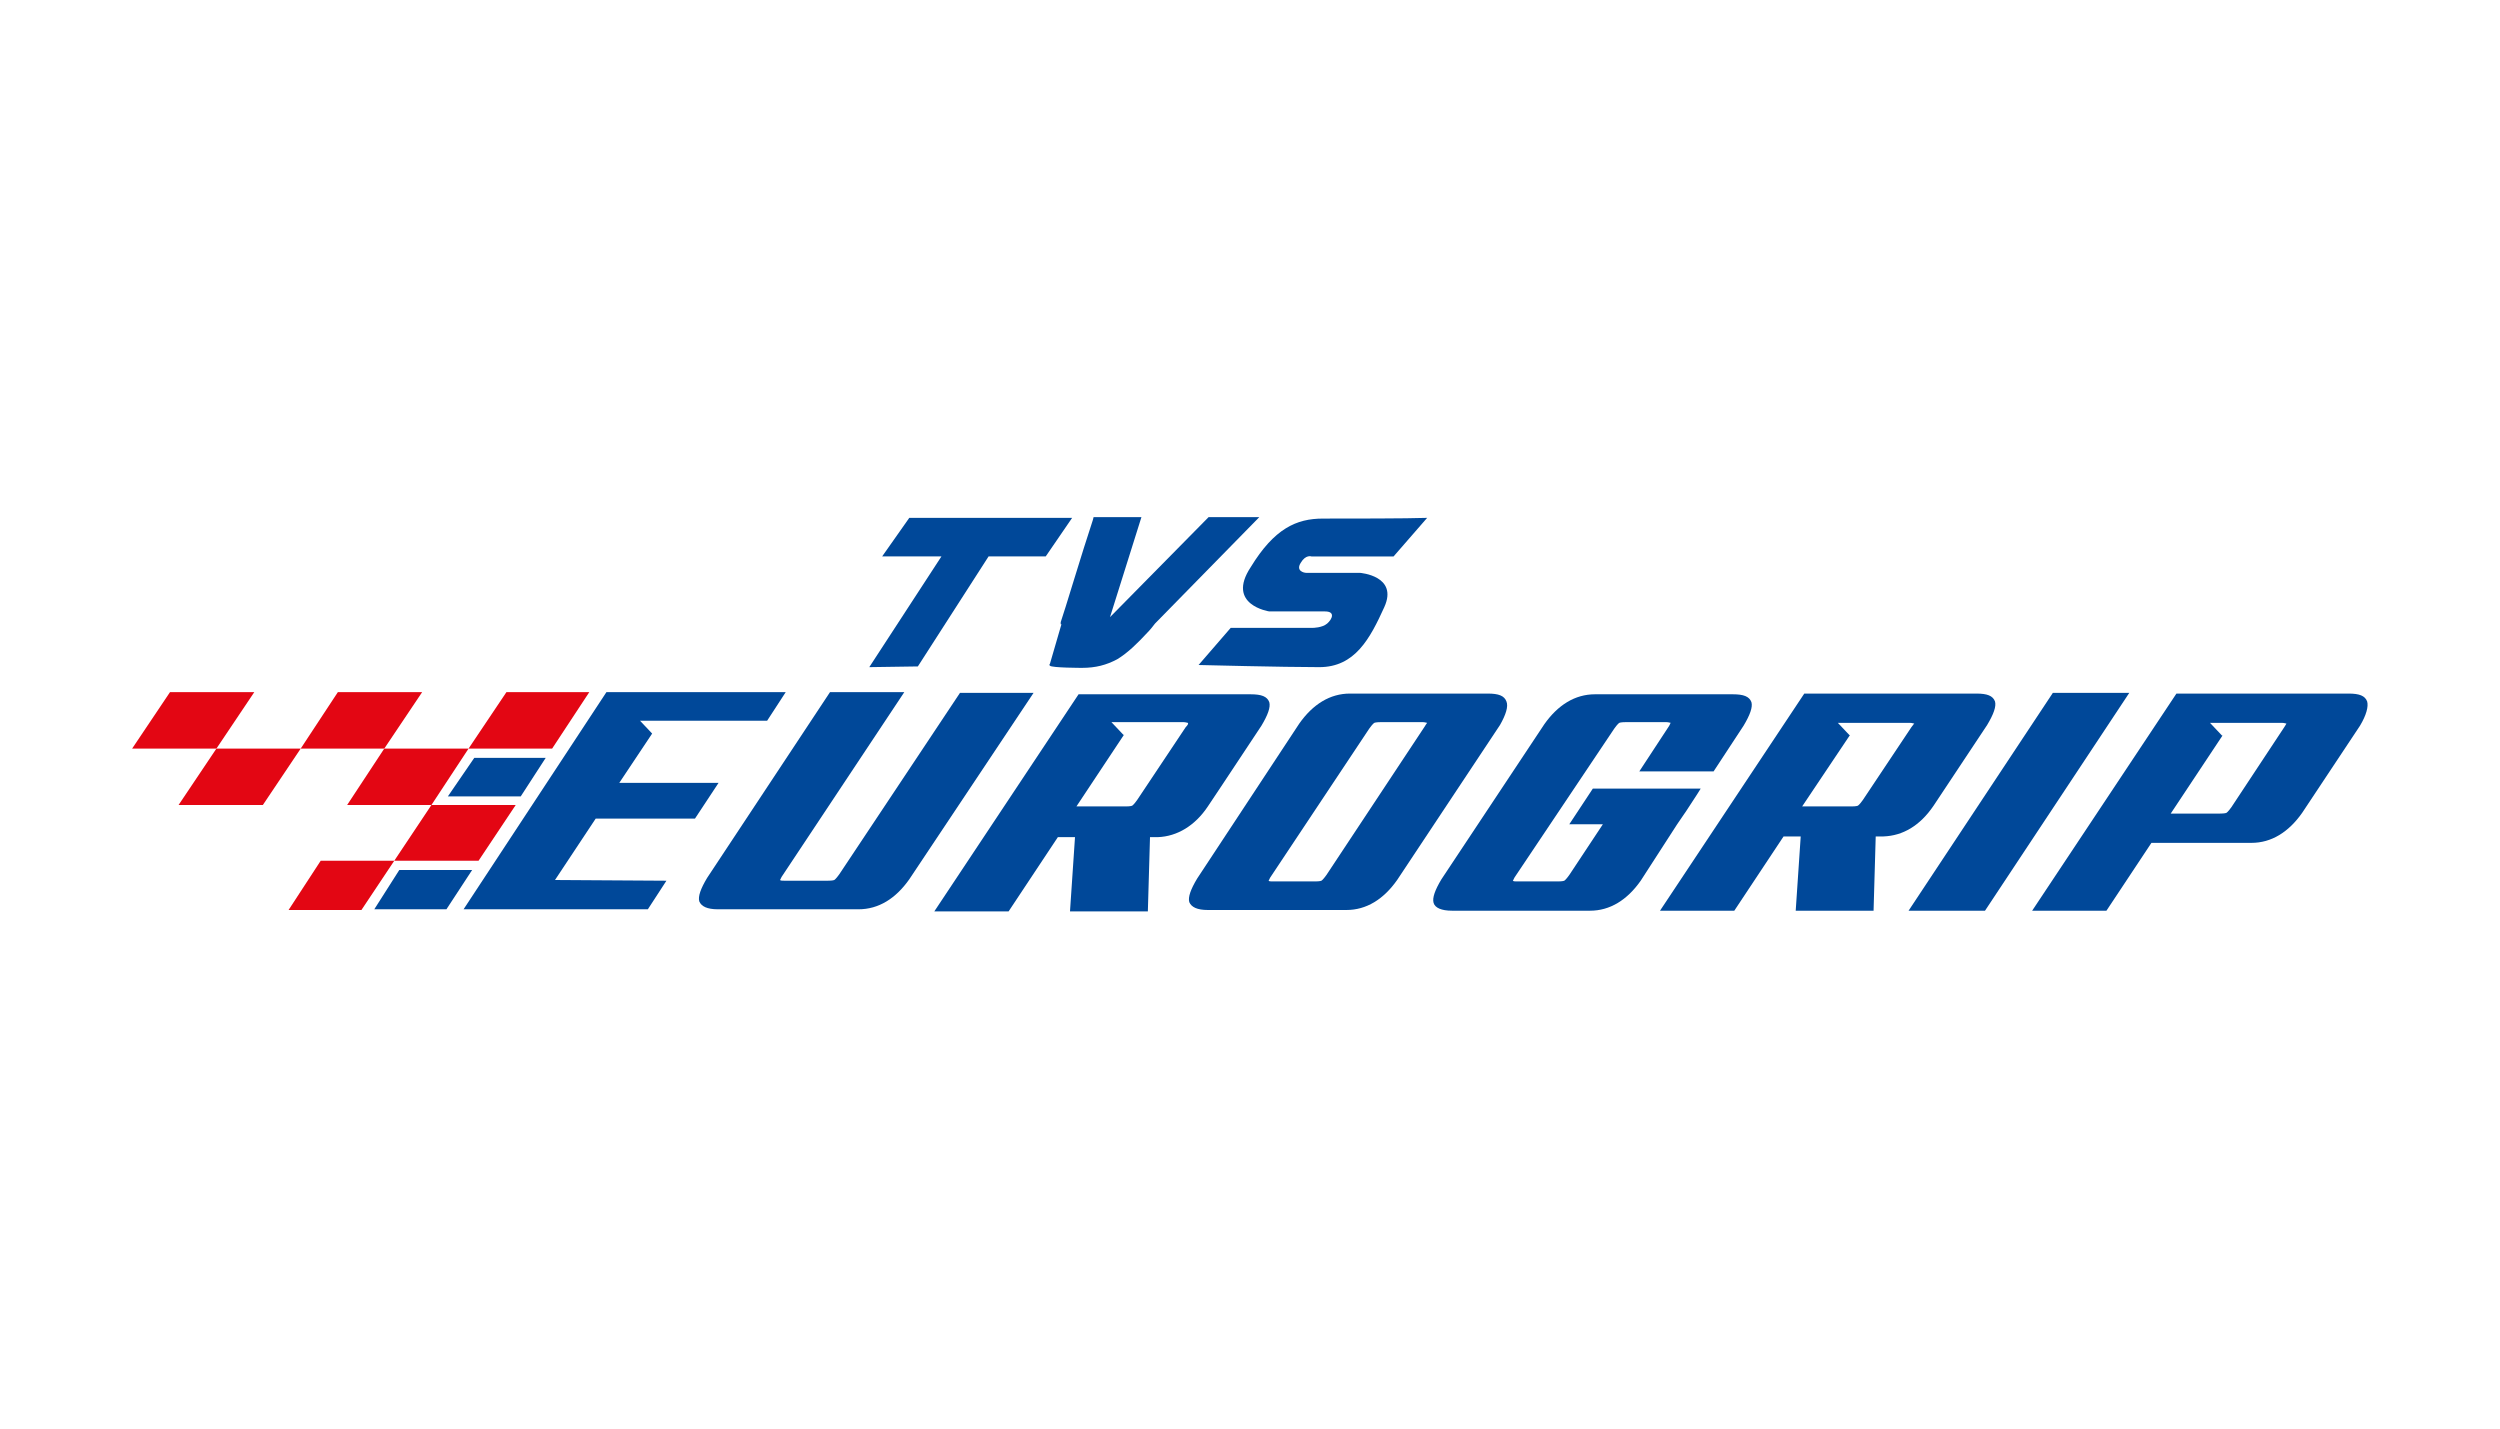 <?xml version="1.0" encoding="utf-8"?>
<!-- Generator: Adobe Illustrator 24.3.0, SVG Export Plug-In . SVG Version: 6.00 Build 0)  -->
<svg version="1.1" id="Layer_1" xmlns="http://www.w3.org/2000/svg" xmlns:xlink="http://www.w3.org/1999/xlink" x="0px" y="0px"
	 viewBox="0 0 350 200" style="enable-background:new 0 0 350 200;" xml:space="preserve">
<style type="text/css">
	.st0{fill:#FFFFFF;}
	.st1{fill:#004899;}
	.st2{fill:#E30613;}
	.st3{fill:none;}
</style>
<rect class="st0" width="350" height="200"/>
<g id="Background">
</g>
<g id="Designed_by_Freepik">
</g>
<g>
	<g>
		<g>
			<path class="st1" d="M234.8,115.4l1.3-1.9l1.5-2.3l0,0l0.5-0.8H223l-3.3,5h4.7l-4.7,7.1c-0.5,0.7-0.7,0.8-0.7,0.8
				s-0.2,0.1-0.9,0.1h-5.7c-0.3,0-0.5,0-0.6-0.1c0.1-0.1,0.1-0.3,0.4-0.7L226,102c0.5-0.7,0.7-0.8,0.7-0.8l0,0c0,0,0.2-0.1,0.9-0.1
				h5.7c0.3,0,0.5,0.1,0.6,0.1c-0.1,0.1-0.1,0.3-0.4,0.7l-4,6.1h10.4l4.2-6.4c0.9-1.5,1.3-2.6,1.1-3.3c-0.3-0.8-1.1-1.1-2.6-1.1
				h-19.3c-2.8,0-5.2,1.5-7.1,4.2l-14.4,21.7c-0.9,1.5-1.3,2.6-1.1,3.3s1.1,1.1,2.6,1.1h19.3c2.8,0,5.2-1.5,7.1-4.2L234.8,115.4
				L234.8,115.4z"/>
			<path class="st1" d="M134.4,97l-16.9,25.4c-0.5,0.7-0.7,0.8-0.7,0.8s-0.2,0.1-0.9,0.1h-6.1c-0.3,0-0.5,0-0.6-0.1
				c0.1-0.1,0.1-0.3,0.4-0.7l17-25.6h-10.4l-17.2,26c-0.9,1.5-1.3,2.6-1.1,3.3c0.3,0.7,1.1,1.1,2.6,1.1h19.7c2.8,0,5.2-1.5,7.1-4.2
				L144.7,97C144.7,97,134.4,97,134.4,97z"/>
			<path class="st1" d="M210.9,98.2c-0.3-0.8-1.1-1.1-2.6-1.1H189c-2.8,0-5.2,1.5-7.1,4.2L167.6,123c-0.9,1.5-1.3,2.6-1.1,3.3
				c0.3,0.7,1.1,1.1,2.6,1.1h19.4c2.8,0,5.2-1.5,7.1-4.2l14.4-21.7C210.8,100.1,211.2,98.9,210.9,98.2z M199.4,101.8l-13.7,20.7l0,0
				c-0.5,0.7-0.7,0.8-0.7,0.8s-0.2,0.1-0.9,0.1h-5.9c-0.3,0-0.5,0-0.6-0.1c0.1-0.1,0.1-0.3,0.4-0.7l13.7-20.6
				c0.5-0.7,0.7-0.8,0.7-0.8l0,0c0,0,0.2-0.1,0.9-0.1h5.9c0.3,0,0.5,0.1,0.6,0.1C199.7,101.3,199.6,101.5,199.4,101.8z"/>
			<polygon class="st1" points="287.4,97 267.2,127.5 277.9,127.5 298.1,97 			"/>
			<path class="st1" d="M270.7,112.8l7.5-11.3c0.9-1.5,1.3-2.6,1.1-3.3c-0.3-0.8-1.1-1.1-2.6-1.1h-24.1l-20.2,30.4h10.4l6.9-10.4
				h2.4l-0.7,10.4h10.9l0.3-10.4h1.1C266.4,117,268.8,115.6,270.7,112.8z M267.6,101.8l-6.8,10.2c-0.5,0.7-0.7,0.8-0.7,0.8
				s-0.2,0.1-0.9,0.1h-6.9l6.7-10L259,103l-1.7-1.8h4.5l0,0h5.6c0.3,0,0.5,0.1,0.6,0.1C268,101.3,267.8,101.5,267.6,101.8z"/>
			<path class="st1" d="M169.1,112.9l2-3l5.5-8.3c0.9-1.5,1.3-2.6,1.1-3.3c-0.3-0.8-1.1-1.1-2.6-1.1H151l-20.2,30.4h10.4l6.9-10.4
				h2.4l-0.7,10.4h10.9l0.3-10.4h1.1C164.8,117.1,167.3,115.6,169.1,112.9z M166,101.8l-6.8,10.2c-0.5,0.7-0.7,0.8-0.7,0.8
				s-0.2,0.1-0.9,0.1h-6.9l6.7-10.1l-0.1,0.1l-1.7-1.8h4.5l0,0h5.6c0.3,0,0.5,0.1,0.6,0.1C166.4,101.3,166.3,101.5,166,101.8z"/>
			<path class="st1" d="M331.4,98.2c-0.3-0.8-1.1-1.1-2.6-1.1h-24.1l-20.2,30.4h10.4l6.3-9.5h14c2.8,0,5.2-1.5,7.1-4.2l8.1-12.2
				C331.3,100.1,331.6,98.9,331.4,98.2z M319.8,101.8l-7.4,11.2c-0.5,0.7-0.7,0.8-0.7,0.8s-0.2,0.1-0.9,0.1h-6.9l7.3-11l-0.1,0.1
				l-1.7-1.8h4.5l0,0h5.6c0.3,0,0.5,0.1,0.6,0.1C320.1,101.3,320,101.5,319.8,101.8z"/>
			<polygon class="st1" points="97.3,114.6 100.6,109.6 86.7,109.6 91.3,102.7 89.6,100.9 107.4,100.9 110,96.9 84.9,96.9 
				64.9,127.3 90.7,127.3 93.3,123.3 77.7,123.2 83.4,114.6 			"/>
			<polygon class="st1" points="128.5,93.3 138.4,77.9 146.4,77.9 150.1,72.5 127.3,72.5 123.5,77.9 131.8,77.9 121.7,93.4 			"/>
			<path class="st1" d="M148.6,87.4l-1.6,5.5l-0.1,0.2l0.1,0.1c0.2,0.3,4.5,0.3,4.5,0.3l0,0c1.9,0,3.4-0.4,4.9-1.2
				c1.5-0.9,2.9-2.3,4.2-3.7c0.4-0.4,0.8-0.9,1.1-1.3l14.6-14.9h-7.1l-13.8,14l4.4-14h-6.7l-0.1,0.4c-1.5,4.5-4,12.9-4.5,14.3V87.4z
				"/>
			<path class="st1" d="M177.7,85.6c0,0,6.3,0,7.8,0c1.5,0,1,1.1,0.3,1.7c-0.7,0.6-2,0.6-2,0.6h-11.5l-4.5,5.2
				c0,0,11.9,0.3,16.9,0.3s7.1-4,9.1-8.4c2-4.4-3.4-4.8-3.4-4.8s-7.2,0-7.5,0c-0.4,0-1.5-0.3-0.8-1.4c0.7-1.2,1.5-0.9,1.5-0.9h11.5
				l4.7-5.4c-2.8,0.1-10.9,0.1-14.6,0.1s-6.8,1.4-10.1,6.8C171.6,84.7,177.7,85.6,177.7,85.6z"/>
		</g>
		<g>
			<g>
				<polygon class="st2" points="77.3,104.8 65.6,104.8 70.9,96.9 82.5,96.9 				"/>
				<polygon class="st2" points="60.4,112.7 48.6,112.7 53.8,104.8 65.6,104.8 				"/>
				<polygon class="st2" points="67,120.5 55.2,120.5 60.4,112.7 72.2,112.7 				"/>
				<polygon class="st2" points="50.6,127.4 40.4,127.4 44.9,120.5 55.2,120.5 				"/>
				<polygon class="st2" points="53.8,104.8 42.1,104.8 47.3,96.9 59.1,96.9 				"/>
				<polygon class="st2" points="30.3,104.8 18.5,104.8 23.8,96.9 35.6,96.9 				"/>
				<polygon class="st2" points="36.8,112.7 25,112.7 30.3,104.8 42.1,104.8 				"/>
			</g>
			<g>
				<polygon class="st1" points="72.9,111.5 62.7,111.5 66.4,106.1 76.4,106.1 				"/>
				<polygon class="st1" points="62.5,127.3 52.4,127.3 55.9,121.8 66.1,121.8 				"/>
			</g>
		</g>
	</g>
	<g>
		<path class="st3" d="M174.1,54.8h14l-3.3,5h-13.9l-5.7,8.6l15.6,0.1l-2.6,4h-25.8l20-30.5h25.1l-2.6,4h-17.8l1.7,1.8L174.1,54.8z"
			/>
		<path class="st3" d="M174.1,140.2h14l-3.3,5h-13.9l-5.7,8.6l15.6,0.1l-2.6,4h-25.8l20-30.4h25.1l-2.6,4h-17.8l1.7,1.8L174.1,140.2
			z"/>
		<path class="st3" d="M0.8,100.8v-14l5,3.3V104l8.6,5.7l0.1-15.6l4,2.6v25.8l-30.5-20V77.5l4,2.6v17.8l1.8-1.7L0.8,100.8z"/>
		<path class="st3" d="M344.2,100.8v-14l5,3.3V104l8.6,5.7l0.1-15.6l4,2.6v25.8l-30.4-20V77.4l4,2.6v17.8l1.8-1.7L344.2,100.8z"/>
	</g>
</g>
</svg>
